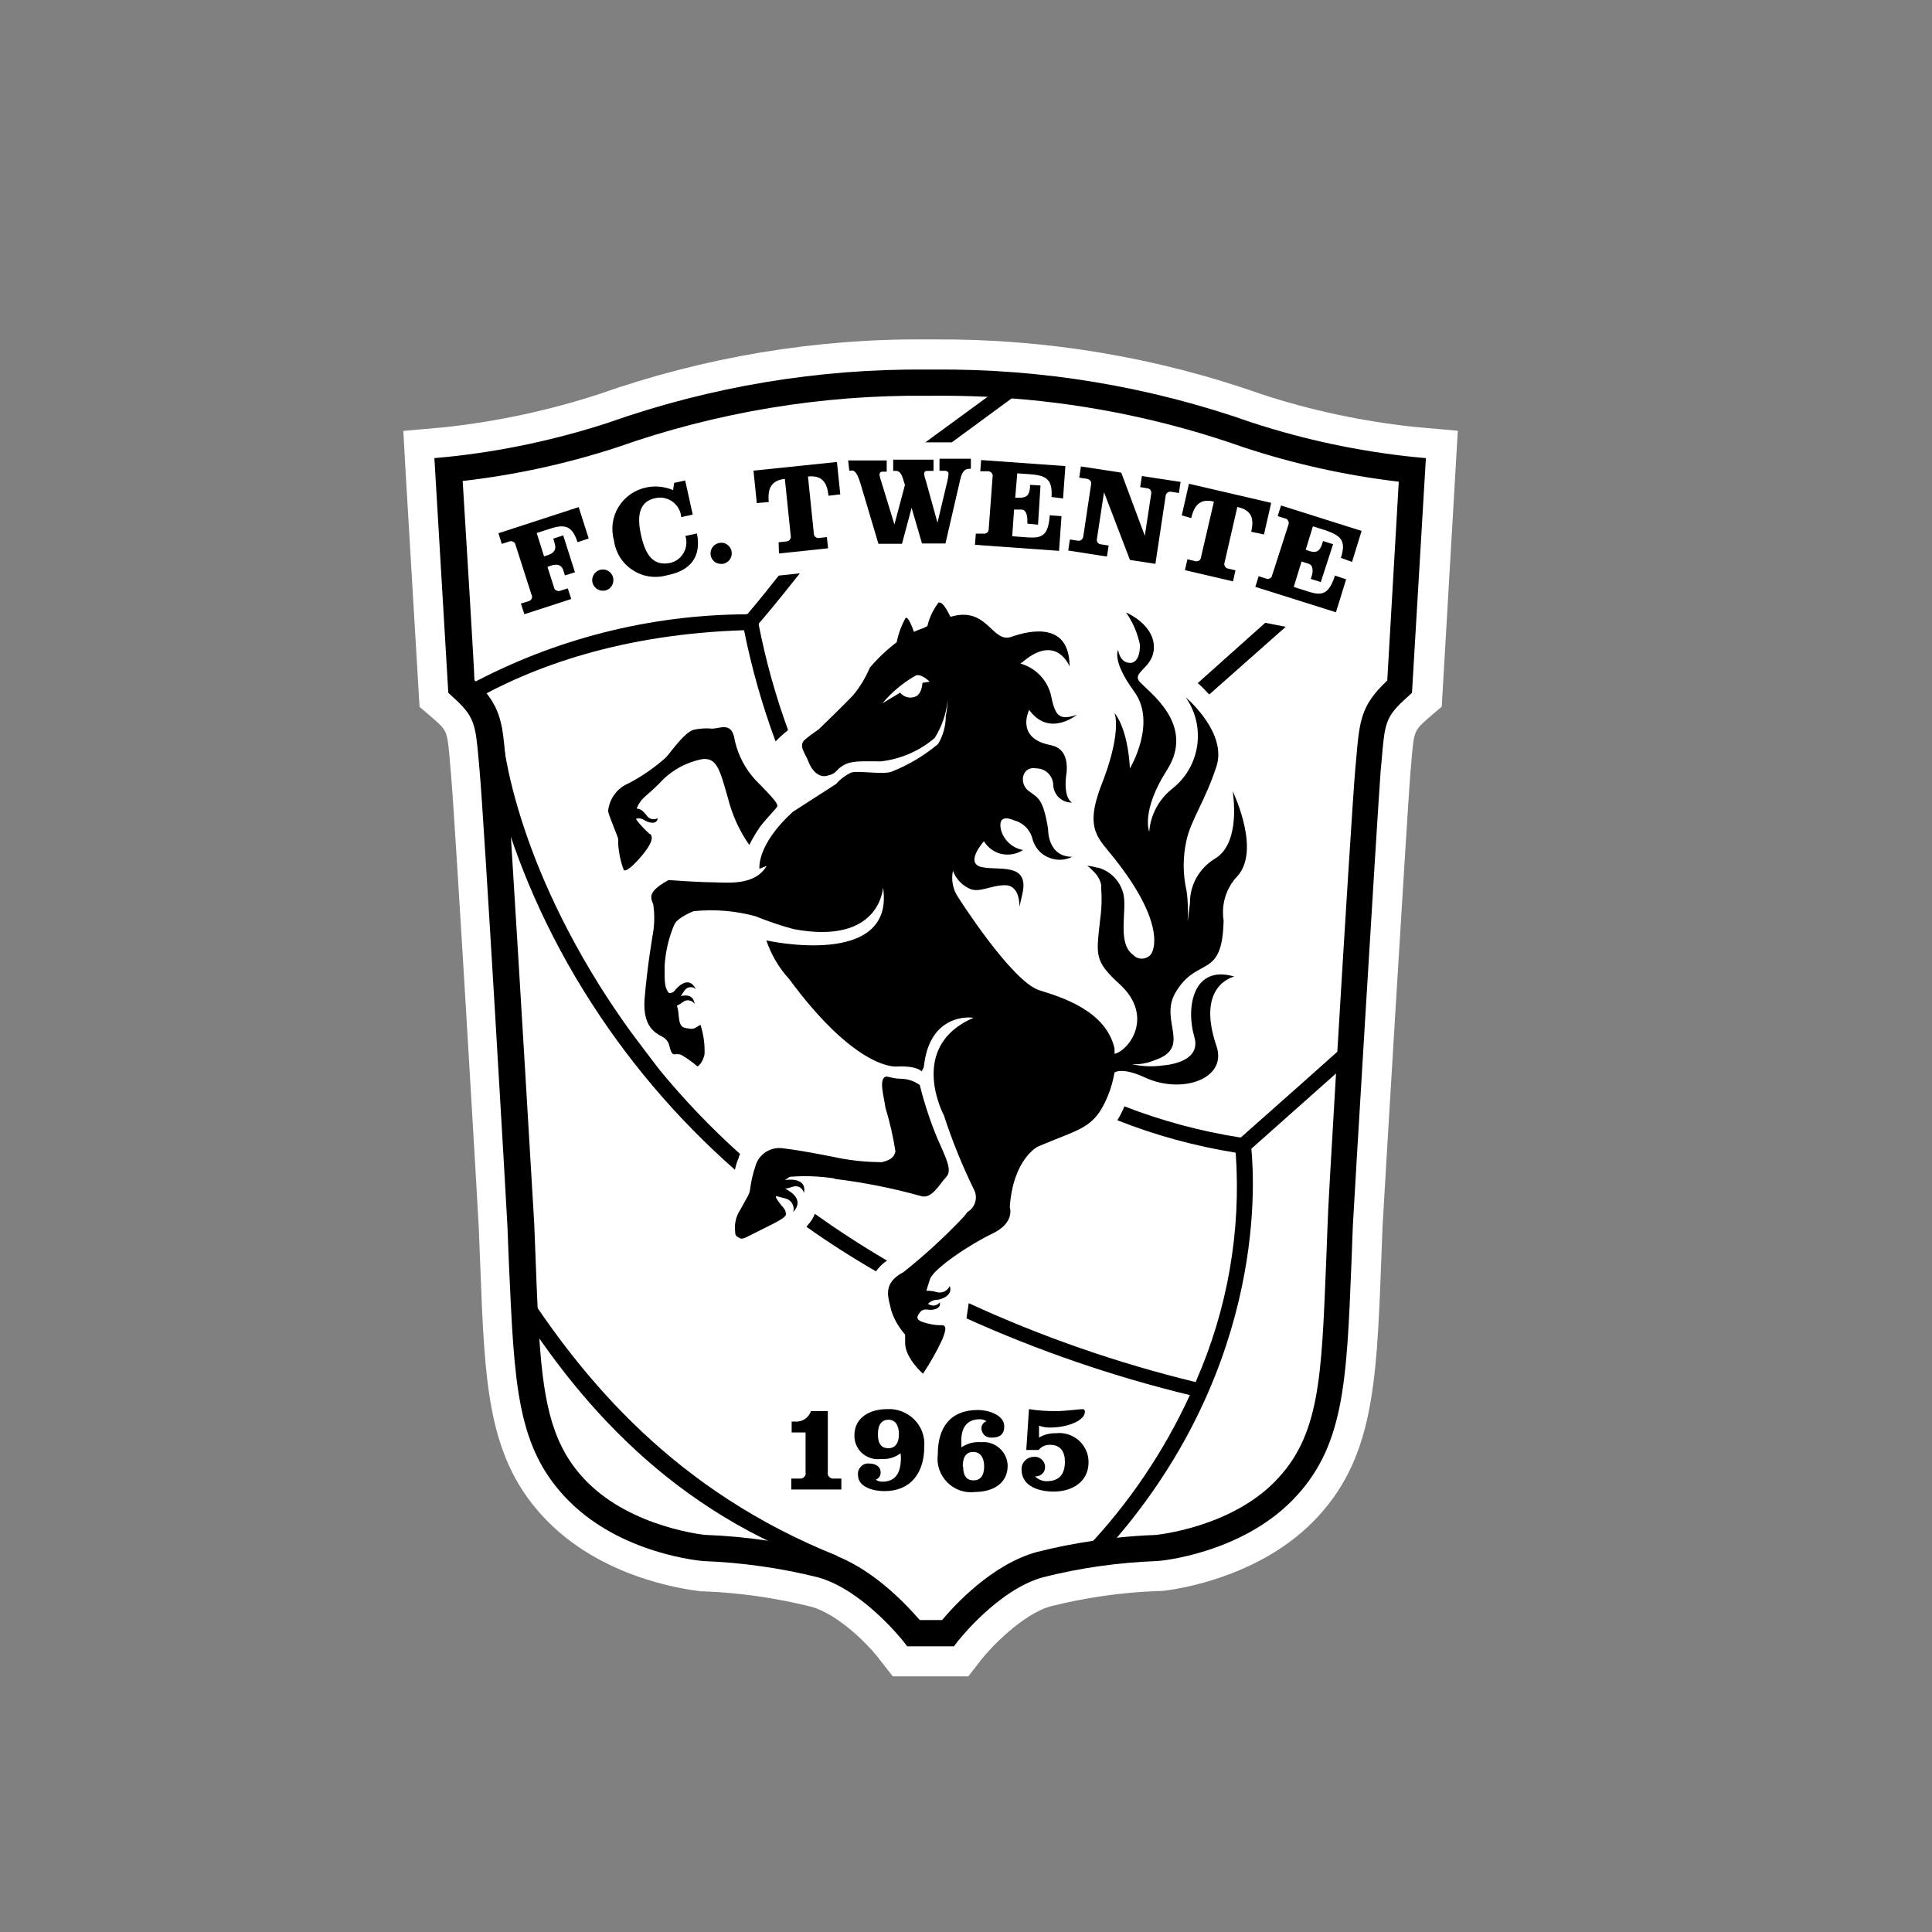<?xml version="1.0" encoding="UTF-8"?> <svg xmlns="http://www.w3.org/2000/svg" xmlns:xlink="http://www.w3.org/1999/xlink" version="1.1" id="Laag_1" x="0px" y="0px" viewBox="0 0 250 250" style="enable-background:new 0 0 250 250;" xml:space="preserve"><rect x="0" y="0" width="250" height="250" fill="#808080" stroke="none"/> <style type="text/css"> .st0{fill:#FFFFFF;} .st1{fill:none;} .st2{fill:#ED6C21;} .st3{fill:#CFB147;} .st4{enable-background:new ;} .st5{fill-rule:evenodd;clip-rule:evenodd;fill:#FFFFFF;} </style> <g> <g> <path d="M182.6,60.82l-1.62,28.02c-3.66,3.36-3.55,4.59-4.08,10.8c-0.43,5.89-3.6,58.95-3.6,58.95 c-0.82,18.97-0.37,27.4-7.37,34.44c-6.37,6.44-16.34,7.32-16.34,7.32c-5.12,0.19-10.19,0.91-15.13,2.17 c-6.5,1.75-11.9,8.86-11.9,8.86h-4.4c0,0-5.51-7.06-11.96-8.86c-4.94-1.25-10.01-1.97-15.13-2.17c0,0-9.97-0.89-16.37-7.32 c-6.98-7.03-6.55-15.47-7.35-34.44c0,0-3.1-52.93-3.6-58.95c-0.52-6.02-0.52-7.5-4.12-10.8l-1.62-28.02 c7.22-0.76,14.35-2.28,21.26-4.53c13.07-4.62,26.85-6.92,40.7-6.76h0.82c13.87-0.13,27.64,2.15,40.7,6.76 C168.36,58.54,175.45,60.06,182.6,60.82z"></path> <path class="st0" d="M183.22,55.26c-6.79-0.71-13.48-2.12-19.98-4.25c-13.61-4.81-27.98-7.19-42.44-7.09h-0.82 c-14.46-0.13-28.84,2.28-42.5,7.09c-6.46,2.1-13.13,3.53-19.9,4.27l-5.39,0.48l0.3,5.39l1.8,30.32l1.8,1.54 c1.8,1.59,1.8,1.59,2.15,5.81l0.11,1.25c0.52,5.73,3.6,58.24,3.6,58.76l0.19,4.77c0.61,15.71,0.89,25.38,8.78,33.32 c7.89,7.93,19.29,8.89,19.79,9h0.35c4.66,0.18,9.3,0.85,13.83,1.97c3.77,1.01,7.89,5.39,8.99,6.93l1.65,2.1h9.77l1.67-2.15 c1.15-1.48,5.27-5.87,9-6.92c4.53-1.13,9.17-1.8,13.85-1.97h0.32c0.5,0,12.07-1.17,19.79-8.99c7.72-7.83,8.19-17.49,8.78-33.19 l0.19-4.96c0-0.43,3.16-52.97,3.6-58.71l0.11-1.19c0.35-4.25,0.35-4.25,2.15-5.86l1.8-1.54l2.08-35.7L183.22,55.26z M171.57,99.07 c-0.32,3.66-1.63,24.69-2.6,40.67c-0.06,0.95-0.11,1.89-0.17,2.8c-0.51,8.44-0.89,14.92-0.92,15.67l-0.22,5.03 c-0.61,15.2-0.89,21.04-5.55,25.75c-4.66,4.7-12.31,5.7-12.79,5.76c-0.5,0.02-1,0.04-1.48,0.06c-0.89,0.05-1.79,0.12-2.68,0.2 c-4.06,0.37-8.08,1.07-12.02,2.07c-4.85,1.65-9.19,4.51-12.6,8.35c-3.42-3.84-7.8-6.69-12.68-8.35 c-3.98-1.01-8.03-1.72-12.12-2.08c-1.36-0.12-2.71-0.21-4.08-0.26c-0.06,0-0.23-0.01-0.47-0.05c-1.84-0.24-8.27-1.5-12.4-5.68 c-2.5-2.53-3.76-5.39-4.5-9.85c-0.2-1.24-0.37-2.6-0.5-4.11c-0.29-3.19-0.46-7.05-0.65-11.83l-0.19-4.9 c-0.09-1.46-1.34-22.43-2.37-39.13c-0.12-1.97-0.24-3.89-0.36-5.71c-0.45-7.11-0.82-12.7-0.98-14.42l-0.11-1.24 c-0.35-4.03-0.65-6.8-2.75-9.79c-0.37-0.53-0.78-1.05-1.27-1.6c-0.03-0.03-0.05-0.06-0.07-0.08c-0.19-2.9-0.85-14.39-1.22-20.7 c5.87-0.87,11.64-2.26,17.27-4.14c12.49-4.4,25.64-6.59,38.89-6.45h0.82c0.64-0.01,1.26-0.01,1.9,0c1.11,0.01,2.21,0.03,3.32,0.07 c11.48,0.41,22.84,2.57,33.69,6.39c5.62,1.89,11.4,3.27,17.27,4.14c-0.37,6.24-1.04,17.77-1.22,20.7 c-3.27,3.51-3.6,6.35-4.09,11.55L171.57,99.07z"></path> <path class="st0" d="M182.6,60.82l-1.62,28.02c-3.66,3.36-3.55,4.59-4.08,10.8c-0.43,5.89-3.6,58.95-3.6,58.95 c-0.82,18.97-0.37,27.4-7.37,34.44c-6.37,6.44-16.34,7.32-16.34,7.32c-5.12,0.19-10.19,0.91-15.13,2.17 c-6.5,1.75-11.9,8.86-11.9,8.86h-4.4c0,0-5.51-7.06-11.96-8.86c-4.94-1.25-10.01-1.97-15.13-2.17c0,0-9.97-0.89-16.37-7.32 c-6.98-7.03-6.55-15.47-7.35-34.44c0,0-3.1-52.93-3.6-58.95c-0.52-6.02-0.52-7.5-4.12-10.8l-1.62-28.02 c7.22-0.76,14.35-2.28,21.26-4.53c13.07-4.62,26.85-6.92,40.7-6.76h0.82c13.87-0.13,27.64,2.15,40.7,6.76 C168.36,58.54,175.45,60.06,182.6,60.82z"></path> <path d="M182.9,59.13c-7.09-0.74-14.09-2.23-20.87-4.44c-13.24-4.68-27.18-7-41.23-6.87h-0.82c-14.04-0.13-28.01,2.19-41.25,6.87 c-6.79,2.21-13.79,3.71-20.9,4.44l-1.62,0.15l1.8,30.37l0.52,0.48c2.9,2.6,2.99,3.49,3.42,8.35l0.11,1.24 c0.54,5.79,3.6,58.37,3.6,58.92l0.19,4.83c0.72,15.54,0.91,23.86,7.74,30.73c6.81,6.87,16.97,7.76,17.38,7.8 c5.01,0.19,10,0.89,14.85,2.1c5.81,1.6,11.01,8.22,11.07,8.28l0.5,0.65h6.05l0.5-0.65c0,0,5.2-6.68,11.01-8.28 c4.81-1.22,9.76-1.91,14.74-2.1c0.54,0,10.8-1.01,17.51-7.83c6.72-6.81,7.05-15.15,7.67-30.58l0.19-4.99 c0-0.5,3.16-53.08,3.6-58.89l0.11-1.17c0.43-5.12,0.48-5.79,3.42-8.41l0.52-0.48l1.8-30.37L182.9,59.13z M175.49,98.24l-0.11,1.17 c-0.29,3.33-1.42,21.39-2.33,36.68c-0.06,0.95-0.11,1.89-0.17,2.81c-0.61,10.25-1.09,18.66-1.09,19.53l-0.19,5.01 c-0.61,14.89-0.8,22.39-6.68,28.33c-5.89,5.94-15.23,6.82-15.33,6.85c-1.7,0.06-3.38,0.18-5.07,0.36 c-1.01,0.11-2.03,0.24-3.04,0.39c-2.46,0.36-4.91,0.85-7.32,1.46c-5.83,1.6-10.71,6.95-12.25,8.8h-2.9 c-1.41-1.63-5.57-6.22-10.66-8.25c-0.53-0.21-1.06-0.4-1.6-0.54c-2.45-0.63-4.93-1.12-7.42-1.48c-2.69-0.4-5.41-0.65-8.13-0.75 c0,0-9.34-0.93-15.2-6.82c-4.4-4.41-5.62-9.8-6.21-18.6c-0.08-1.24-0.16-2.55-0.22-3.93c-0.09-1.86-0.17-3.86-0.25-6.02 l-0.19-4.88c-0.1-1.72-1.99-33.69-3.02-50.06c-0.28-4.43-0.49-7.72-0.59-8.96l-0.11-1.22c-0.01-0.15-0.03-0.29-0.04-0.43v-0.01 c-0.31-3.61-0.59-5.66-2.41-7.97c-0.39-0.5-0.85-1-1.39-1.53c-0.06-0.06-0.11-0.11-0.18-0.17c0-1.19-1.35-22.98-1.52-25.77 c6.79-0.78,13.46-2.23,19.96-4.35c12.9-4.56,26.48-6.81,40.14-6.68h0.82c2.32-0.02,4.65,0.03,6.97,0.14 c1.04,0.06,2.09,0.12,3.13,0.2c10.24,0.78,20.35,2.91,30.06,6.34c6.53,2.15,13.24,3.64,20.05,4.44 c-0.15,2.78-1.43,24.56-1.49,25.73C176.12,91.26,175.92,93.15,175.49,98.24z"></path> <g> <path d="M139.58,186.37c0.8,0.72,1.28,1.73,1.28,2.82c0,2.6-2.17,3.82-4.51,3.82c-1.8,0-4.16-0.61-4.16-2.86 c-0.02-0.43,0.15-0.85,0.45-1.15c0.29-0.3,0.69-0.48,1.12-0.48c0.39-0.05,0.76,0.08,1.04,0.35c0.3,0.26,0.45,0.63,0.43,1 c0,0.35-0.15,0.65-0.39,0.87c-0.26,0.21-0.56,0.32-0.91,0.3c0.39,0.39,0.93,0.63,1.48,0.63c1.69,0,2.39-0.93,2.39-2.54 c0-1.25-0.56-2.17-1.91-2.17c-0.58-0.02-1.12,0.21-1.49,0.67h-1.6l0.35-5.29c1.15,0.19,2.32,0.26,3.47,0.26 c1.15,0,3.14-0.26,3.47-0.26c0.06,0,0.15,0.05,0.22,0.08c0.05,0.06,0.08,0.15,0.08,0.24c0,1.19-2.3,2.06-4.42,2.06 c-0.52,0.02-1.04-0.06-1.52-0.24v1.54c0.65-0.39,1.41-0.58,2.17-0.56C137.69,185.33,138.75,185.66,139.58,186.37z"></path> <path d="M129.34,187.4c-0.65-0.58-1.52-0.87-2.39-0.78c-0.89-0.08-1.8,0.15-2.54,0.67l-0.02-0.85c0-1.56,0.61-2.79,2.41-2.79 c0.3,0,0.58,0.08,0.85,0.26c-0.41,0.15-0.69,0.54-0.65,0.98c0.02,0.32,0.18,0.63,0.41,0.85c0.24,0.19,0.56,0.3,0.89,0.29 c1.06,0,1.65-0.41,1.65-1.46c0-1.48-2.08-2.12-3.4-2.12c-3.62,0-5.2,2.31-5.2,5.74c-0.18,1.35,0.28,2.66,1.22,3.62 c0.93,0.95,2.28,1.43,3.6,1.25c2.15,0,4.22-1,4.22-3.38C130.38,188.81,130,187.98,129.34,187.4z M125.99,191.56 c-0.85,0-1.36-0.5-1.36-1.8h-0.05c0-1.28,0.48-1.88,1.36-1.88s1.41,0.69,1.41,1.88C127.35,190.97,126.83,191.56,125.99,191.56z"></path> <path d="M118.31,183.69c-0.93-0.93-2.21-1.43-3.53-1.35c-2.12,0-4.22,1.01-4.22,3.4c-0.02,0.87,0.35,1.73,1,2.31 c0.67,0.58,1.56,0.87,2.43,0.74c0.91,0.08,1.82-0.19,2.54-0.74l0.05,0.54c0,1.89-0.61,3.14-2.41,3.14c-0.3,0-0.61-0.08-0.85-0.26 c0.41-0.15,0.67-0.54,0.63-1c0-0.61-0.56-1.09-1.48-1.09c-0.41-0.05-0.8,0.11-1.06,0.39c-0.28,0.29-0.43,0.67-0.39,1.06 c0,0.85,0.52,1.36,1.22,1.69c0.69,0.32,1.54,0.43,2.21,0.43c3.36,0,5.15-2.31,5.15-5.76 C119.7,185.92,119.25,184.62,118.31,183.69z M114.96,187.4c-0.85,0-1.36-0.5-1.36-1.8c0-1.28,0.52-1.89,1.36-1.89 c0.85,0,1.36,0.67,1.36,1.89C116.32,186.79,115.8,187.4,114.96,187.4z"></path> <path d="M104.24,190.54v-5.18h-1.8v-1.41h0.41c0.93,0.08,1.78-0.45,2.08-1.35h2.19v7.93c-0.05,0.22,0.02,0.43,0.18,0.58 c0.13,0.15,0.35,0.24,0.56,0.22h1.01v1.41h-6.48v-1.41h1.11c0.22,0.02,0.41-0.06,0.56-0.22 C104.22,190.97,104.29,190.75,104.24,190.54z"></path> </g> <g> <g> <path d="M92.52,72.74c-0.3-0.22-0.5-0.54-0.56-0.89c-0.08-0.5,0.11-0.98,0.48-1.3c0.39-0.3,0.89-0.41,1.36-0.24 c0.45,0.18,0.8,0.58,0.87,1.06c0.13,0.76-0.37,1.45-1.12,1.59C93.2,73.01,92.83,72.93,92.52,72.74z"></path> <path d="M79.45,69.96c-0.41-1.48-0.22-3.05,0.58-4.35c0.8-1.32,2.1-2.23,3.62-2.54c1.15-0.24,2.36-0.11,3.45,0.35l0.13-0.93 l1.43-0.32l0.98,4.42l-1.49,0.32c-0.06-0.8-0.48-1.52-1.12-1.99c-0.67-0.48-1.49-0.65-2.28-0.45c-1.8,0.39-2.45,1.91-1.8,4.77 c0.56,2.55,1.56,4.06,3.79,3.6c0.74-0.18,1.36-0.65,1.73-1.32c0.37-0.65,0.45-1.43,0.22-2.17l1.49-0.32 c0.61,2.97-0.8,4.81-3.79,5.39c-1.52,0.45-3.16,0.24-4.49-0.63C80.55,72.93,79.67,71.54,79.45,69.96z"></path> <path d="M76.68,75.45c-0.13-0.48,0-0.98,0.35-1.35c0.35-0.35,0.85-0.48,1.32-0.37c0.48,0.13,0.85,0.5,0.98,0.98 c0.19,0.72-0.22,1.48-0.95,1.69c-0.35,0.08-0.72,0.05-1.04-0.13C77.02,76.09,76.78,75.79,76.68,75.45z"></path> <path d="M66.43,70.11c-0.18-0.08-0.35-0.11-0.52-0.05l-0.98,0.32L64.5,69l10.38-3.38l1.3,4.06l-1.45,0.48 c-0.72-2.28-1.8-2.34-3.73-1.69l-1.55,0.5l0.95,3.02l0.48-0.15c0.89-0.29,1.11-0.8,0.91-1.48l-0.19-0.67l1.28-0.41l1.52,4.77 l-1.3,0.41l-0.19-0.61c-0.21-0.67-0.67-0.95-1.59-0.67l-0.48,0.18l0.85,2.65c0.02,0.18,0.13,0.32,0.3,0.39 c0.15,0.08,0.32,0.11,0.5,0.05l0.98-0.32l0.45,1.38l-6.07,1.97l-0.45-1.38l0.98-0.3c0.19-0.05,0.35-0.18,0.43-0.35 c0.06-0.18,0.06-0.37-0.05-0.54l-2.04-6.37C66.68,70.33,66.57,70.17,66.43,70.11z"></path> </g> <g> <path d="M173.51,72.19c0.72-2.25,0-2.89-2.08-3.6l-1.54-0.48l-0.93,3.02l0.48,0.18c0.91,0.29,1.35,0,1.65-0.95l0.11-0.35 l1.3,0.41l-1.59,4.9l-1.3-0.41l0.13-0.39c0.18-0.56,0.19-1.36-0.37-1.56l-0.95-0.3l-1.01,3.29l1.91,0.61 c1.65,0.52,2.62,0.45,3.42-2.08l1.45,0.48l-1.32,4.27l-10.43-3.29l0.43-1.38l0.95,0.3c0.18,0.08,0.35,0.06,0.5-0.02 c0.18-0.08,0.29-0.24,0.3-0.41l2.1-6.52c0.06-0.15,0.06-0.35-0.02-0.5c-0.08-0.18-0.22-0.29-0.39-0.32l-0.98-0.3l0.43-1.38 l10.43,3.29l-1.24,4.01L173.51,72.19z"></path> <path d="M154.14,67.04l-1.22-0.35l0.93-4.09l10.64,2.47l-0.93,4.09l-1.65-0.35c0.37-1.65,0.13-2.78-1.8-3.21l-1.65,7.19 c-0.06,0.15-0.05,0.35,0.05,0.5c0.08,0.15,0.24,0.26,0.41,0.29l0.95,0.22l-0.32,1.43l-6.22-1.45l0.32-1.41l1,0.24 c0.18,0.05,0.35,0.02,0.5-0.06c0.15-0.11,0.26-0.26,0.26-0.45l1.67-7.19C155.29,64.46,154.53,65.39,154.14,67.04z"></path> <path d="M143.24,72.02l-5.01-0.78l0.21-1.43l1,0.15c0.18,0.05,0.35,0,0.5-0.11c0.13-0.11,0.22-0.29,0.24-0.45l1-6.68 c0.05-0.18,0.02-0.37-0.08-0.5c-0.11-0.15-0.29-0.24-0.45-0.26l-1-0.15l0.22-1.45l5.22,0.8l3.05,8.17l0.82-5.39 c0.05-0.18,0-0.37-0.08-0.52c-0.11-0.15-0.29-0.24-0.45-0.24l-0.89-0.15l0.22-1.43l5.01,0.76l-0.22,1.43l-0.98-0.15 c-0.18-0.05-0.37,0-0.5,0.11c-0.15,0.11-0.24,0.29-0.24,0.45l-1.32,8.76l-3.29-0.5l-3.36-8.76l-0.91,5.98 c-0.05,0.18-0.02,0.37,0.08,0.52c0.11,0.13,0.26,0.24,0.45,0.24l0.98,0.15L143.24,72.02z"></path> <path d="M137.04,71.28l-10.88-0.78l0.11-1.45h1c0.18,0.02,0.35-0.02,0.48-0.15c0.13-0.11,0.19-0.29,0.19-0.45l0.5-6.76 c0.05-0.18,0-0.37-0.13-0.5c-0.11-0.13-0.29-0.21-0.45-0.21h-1.01l0.11-1.45l10.9,0.78l-0.3,4.19l-1.49-0.19 c0.15-2.36-0.74-2.79-2.84-2.95l-1.6-0.11l-0.26,3.16h0.5c0.95,0,1.32-0.29,1.41-1.3v-0.37l1.36,0.08l-0.32,5.07l-1.38-0.13 v-0.39c0-0.61-0.13-1.38-0.72-1.43h-1l-0.24,3.45l2.02,0.15c1.8,0.11,2.65-0.19,2.84-2.86l1.52,0.11L137.04,71.28z"></path> <path d="M109.9,60.93l-0.15-1.35h4.99v1.45h-0.45c-0.32,0-0.48,0.08-0.48,0.43c0.05,0.3,0.13,0.61,0.24,0.89l1.69,5.52 l1.36-5.12l-0.3-0.95c-0.19-0.54-0.45-0.87-0.87-0.87h-0.35v-1.45h5.22v1.45h-0.74c-0.32,0-0.48,0.08-0.48,0.43 c0.05,0.3,0.13,0.61,0.24,0.89l1.49,5.39l1.28-5.39c0.08-0.3,0.13-0.63,0.15-0.98c0-0.21-0.26-0.35-0.43-0.35h-0.74v-1.56h4.06 v1.3h-0.19c-0.5,0-0.89,0.24-1.15,1.24l-1.95,8.43h-3.03l-1.35-4.62l-1.24,4.66h-3.05l-2.32-7.78c-0.39-1.3-0.74-1.8-1.24-1.69 h-0.2V60.93z"></path> <path d="M97.93,65.1l-0.43-4.2l10.8-1.12l0.43,4.19l-1.52,0.18c-0.18-1.67-0.78-2.68-2.66-2.49l0.76,7.37 c0,0.18,0.06,0.35,0.21,0.45c0.13,0.11,0.3,0.18,0.48,0.13l1-0.11l0.15,1.45l-6.35,0.67l-0.05-1.45l1.01-0.11 c0.18-0.02,0.35-0.08,0.45-0.24c0.11-0.13,0.15-0.32,0.11-0.48l-0.76-7.37c-1.8,0.19-2.25,1.3-2.08,2.99L97.93,65.1z"></path> </g> </g> <g> <path d="M82.77,111.05c0,0-1.52,1.8-2.04,1.56c-0.43-1.11-0.67-2.3-0.74-3.49c0,0,0.02-0.3,0-0.56c-0.02-0.29-1.22-2.99-1.3-3.6 c0.15-1.6,1.17-2.99,2.66-3.6c1.73-0.91,3.34-2.02,4.79-3.32c0.45-0.41,2.36-3.26,3.6-3.6c0.8-0.18,1.62-0.24,2.45-0.15 c1-0.06,2.34-0.78,2.79,1.01c0.41,2.34,1.56,4.49,3.27,6.13c2.34,2.36,2.36,2.68,2.34,2.89c0,0.18-1.56,1.73-2.25,2.68 c-0.52,0.76-0.98,1.54-1.38,2.34c-1.28-1.82-2.21-3.88-2.76-6.05c-1.09-3.88-1.48-5.2-3.27-5.07c-2.17,0.41-4.16,1.52-5.62,3.16 c0,0-1.01,1-1.8,1.65c-0.5,0.43-0.89,0.98-1.13,1.6c0.43,0.02,0.74,0.19,1.3,0.89c0.32,0.48,0.93,0.63,1.43,0.35 c-0.11,0.98-1.36,0.52-1.8,0.22c-0.21-0.13-0.43-0.19-0.69-0.19c-0.05,0-0.13,0-0.19,0.02H82.4c-0.11,0-0.11,0.05,0,0.22 c0.5,0.65,1.06,1.25,1.69,1.8l0.02-0.05C84.45,108.19,84.67,108.91,82.77,111.05z"></path> <path d="M107.95,152.54l0.05-0.05c-1.93-0.29-3.88-0.37-5.81-0.21l-0.63,0.43c0.67-0.13,2.89-0.24,2.47,1.67 c-0.06-0.3-0.26-0.56-0.52-0.74c-0.29-0.15-0.61-0.19-0.91-0.08c-0.32,0.08-0.69,0.24-1.01,0.24c1.04,0.54,2.41,1.59,1.04,3.05 c0.13-0.37,0.08-0.78-0.13-1.12c-0.19-0.35-0.54-0.58-0.93-0.67l-1.15-0.29c-0.02,0.06-0.02,0.15,0,0.22 c0.29,0.48,0.61,0.91,0.98,1.32c0.18,0.21,0.29,0.5,0.3,0.78c0.05,0.39-0.85,0.89-3.02,1.95c-2.19,1.06-2.52,1.41-2.97,1.17 c-0.45-0.26-0.58-0.32-0.58-0.82c-0.13-1,0.11-2.02,0.67-2.86c0.98-1.8,1.15-1.95,1.25-2.54c0.13-1.09,0.37-2.12,0.72-3.14 c0.45-1.56,2.02-2.52,3.6-2.25c2.68,0.3,7.19,1.25,7.19,1.25c1.82,0.35,3.66,0.52,5.51,0.54c0.93-0.22,1.62-0.5,1.8-1.41 c-0.3-1.93-0.74-3.82-1.3-5.68c-0.18-1.38-0.87-3.6,0-3.97c0.21-0.13,0.89,0.26,2.02,0.26c0.89,0.02,1.73,0.3,2.43,0.82 c0.58,2.32,1.32,4.59,2.23,6.79c1.25,2.86,2.02,4.27,1.15,5.15c-0.85,0.89-1.84,2.89-3.27,2.41 C115.46,153.73,111.72,153,107.95,152.54z"></path> <path d="M159.51,102.38c0.08,0.63,1.04,6.79-2.34,8.76c-1.99,1.22-3.21,3.38-3.19,5.7c-0.26,2.21-0.3,2.34-0.3,2.34 c0.08-1.32,0.05-2.65-0.15-3.95c-0.48-2.15-0.48-4.36,0-6.48c0.56-2.62,2.43-5.14,3.88-9.58c1.35-4.2-3.45-8.49-3.99-8.95 c2.65,3.77,1.91,8.97-1.72,11.83c-1.73,1.36-2.84,3.4-2.99,5.59c0,0-1.12-2.66,2.31-8.02c3.69-5.83-2.3-10.01-3.51-11.36 c-1.22-1.32,1.91-1.8,1.8-4.66c-0.11-2.89-3.6-4.35-3.6-4.35c0.87,1.25,1.49,2.68,1.8,4.19c0,2.52-1.28,2.34-1.28,2.34 c-1.35,0-1.54-1.67-1.54-1.67s-0.89,1.32,2.08,5.39c2.97,4.06-0.56,9.93-0.56,9.93c-0.28-5.05-1.8-6.95-1.99-7.17 c0.09,0.26,0.93,2.75-1.82,9.63c-2.08,5.57-0.13,6.69,1.78,9.17c6.55,8.22,5.31,12.01,4.59,12.6c-0.63,0.56-1.59,0.52-2.15-0.11 c-2.17-1.54-0.67-5.94-1.3-8.06c-0.45-1.56-1.67-2.78-3.21-3.21h-0.13c-0.41-0.13-0.85-0.21-1.3-0.26 c0.43,0.32,0.82,0.72,1.17,1.12c0.3,0.37,0.52,0.82,0.63,1.3c0.02,0.13,0.02,0.26,0,0.39c0.13,1.48,0.06,2.95-0.15,4.4 c-0.48,4.44-0.72,5.14,2.58,8.15c4.49,4.16,1.17,8.56-0.69,8.99v-0.69c-1.11-4.94-6.98-6.68-9.73-7.54 c-3.6-1.15-10.49-12.01-10.49-12.01c-0.69-1-0.95-2.26-0.69-3.45c0.37,1.01,1.12,1.84,2.12,2.3c1.28,0.63,2.76-0.45,4.68-0.43 c1.95,0.05,1.8,2.81,1.8,2.81l0.41-1.8c0.85-4.06-3.27-2.84-5.39-3.38c-2.1-0.56,0.39-3.32,0.39-3.32 c0.5,0.82,1.32,1.43,2.28,1.65c0.95,0.19,1.97,0.02,2.78-0.52c-1.35-0.24-2.45-1.22-2.84-2.54c-0.58-2.41,1.65-1.3,1.65-1.3 c1.22,0.3,2.17,1.28,2.43,2.49c0.3,1.04,1.04,1.89,2.04,2.31c1,0.43,2.12,0.41,3.08-0.08c-3.23,0-3.12-3.6-3.12-3.6 c-0.65-3.99-1.28-3.99-2.54-4.94c-1.25-0.95-0.87-3.27,1.06-2.9c1.22,0.02,2.17,1.04,2.15,2.25c0.11,1.25,1.17,2.21,2.43,2.17 c-1.3-0.78-0.69-3.99-0.69-3.99c0.19-3.02-1.52-3.32-2.31-3.49c-4.35-0.95-2.55-4.51-2.55-4.51c2.6,3.6,6.18,0.63,6.18,0.63 c-2.45,0.85-2.84,0-3.4-2.71c-0.54-1.91-2.02-3.38-3.92-3.92c0.18-0.11,0.32-0.22,0.48-0.35c4.27-3.49,5.89,0.74,5.89,0.74 c0-5.79-5.07-4.72-7.54-3.84c-2.49,0.87-3.08-3.97-7.76-2.62h-0.13c-0.54-1.11-1.09-1.99-1.54-1.8 c-0.69,0.91-1.17,1.93-1.43,3.03l-0.52,0.26c-0.41,0.13-0.82,0.29-1.22,0.48c-0.26-0.72-0.74-1.99-1.08-1.8 c-0.54,0.98-0.93,2.04-1.15,3.14c-1.28,0.98-2.45,2.08-3.47,3.29c-0.56,1.3-1.28,2.52-2.19,3.6c-1.06,1.12-4.08,4.06-4.36,4.32 c-0.3,0.28-0.82,0.52-1.8,1.35c-1,0.8,0,1.8,0.41,2.92c0.41,1.12,1.35,2.1,2.41,1.8c1.32-0.29,1-0.69,2.06-1.32 c1.08-0.65,2.21-0.54,4.91-0.54c2.58-0.3,4.99-1.35,6.95-3.03c0.91-1.46,1.49-3.12,1.67-4.83c0,0,0,0.82-0.24,2.02 c0,1.25-0.35,2.52-1,3.6c-1.82,1.52-3.85,2.73-6.07,3.6c-1.13,0.37-4.22-0.18-5.14,0.08c-0.76,0.35-1.45,0.87-1.99,1.49 l-5.59,3.6c-4.75,4.32-4.32,7.37-4.32,7.37l0.93-0.37c-1.52,2.6-5.05,2.15-7.06,2.12c-2.02-0.02-5.63-0.29-5.63-0.29 c-2.66,1.46-2.38,2.21-1.99,3.12c0.18,1.19,0.18,2.41,0,3.6c0,0-0.76,4.27-1.11,8.6c-0.35,4.33,2.06,4.64,2.66,5.2 c0.61,0.58,0.48,1.01,0.78,1.69c0.29,0.65,0.63,0.13,1.3,0.41c0.76,0.43,1.45,0.95,2.1,1.49c0,0,0.61-0.26,0.91-1.54 c0.06-1.3-0.13-2.6-0.52-3.84l-0.48,0.28c-0.45,0.3-0.67,0.29-1.45,0.13c-0.78-0.13-0.82-0.8-0.95-2.12 c-0.02-0.24-0.08-0.5-0.18-0.74c0.28-0.15,0.54-0.32,0.82-0.52c0.21-0.18,0.52-0.24,0.8-0.18c0.28,0.05,0.52,0.21,0.69,0.45 c-0.18-1.15-1.02-1.19-1.8-1.02l0.48-0.71c0.15-0.24,0.41-0.41,0.69-0.43c0.29-0.05,0.58,0.05,0.78,0.26 c-1.04-2.15-2.81,0.26-2.81,0.26c-0.19,0.18-0.43,0.26-0.69,0.21l-0.11-0.15c-0.5-0.67-0.43-1.8-0.43-3.36 c0.11-1.86,0.54-3.69,1.28-5.39c0.52-0.93,2.45-1.67,2.45-1.67c2.68-0.28,5.42-0.06,8.02,0.65c1.62,0.65,3.27,1.22,4.96,1.67 c11.23,2.1,11.55-5.39,11.55-5.39c1.6,10.58-15.1,6.85-15.1,6.85c0.63,1.84,1.62,3.55,2.95,4.99 c8.78,11.92,13.9,11.33,13.9,11.33c2.73-0.13,3.23,0.63,3.23,0.63c0.15-0.21,0.28-0.45,0.32-0.74c0.65-5.65,4.36-6.24,5.81-6.24 c0.37,0,0.58,0.05,0.58,0.05c-8.6,3.73-3.82,12.6-3.82,12.6c1.09,3.34,2.41,6.61,3.97,9.77c0.43,1.01,0.05,2.19-0.91,2.75 l-0.45,0.58c-2.43,2.58-5.05,4.99-7.82,7.19c-2.9,1.52-1.91,3.42-1.6,4.96c0.37,1.17,1,2.23,1.8,3.14v1.09 c0,1.95,2.31,3.97,2.31,3.97c0.95-1.43,1.8-2.92,2.52-4.48c0.8-1.99,0.13-1.8-0.43-1.8c-0.71-0.02-1.41-0.18-2.08-0.39 c-0.93-0.3-0.93-0.74-0.21-1.48c0.24-0.15,0.52-0.19,0.78-0.15c0.52,0.11,1.8,0,1.6-0.93c-0.35,0.43-0.95,0.54-1.43,0.24h-0.13 c0.26-0.32,0.63-0.52,1.04-0.56c0.67,0,2.28-0.58,1.8-1.8c-0.29,0.65-1.02,1-1.72,0.78c-0.41-0.13-0.87-0.18-1.3-0.16 c0.11-0.43,0.29-0.95,0.48-1.54c0.48-1.32,5.07-4.44,8.06-5.86c2.99-1.43,2.25-3.42,2.25-3.42c0.43-6.24,3.6-7.82,3.6-7.82 c5.52-2.39,7.3-2.26,9.08-6.55c0.41-0.98,0.69-2.02,0.87-3.05c0,0,0.24-0.21,0.91-0.21c0.63,0,1.6,0.18,3.08,0.87 c4.79,2.19,10.64,0.13,9.21-4.08c-2.73-7.98,2.31-9,2.31-9c-5.31-1.59-6.31,3.93-5.18,7.8c0.89,3.03-2.86,3.6-4.14,3.71 c-1.32,0.18-2.66,0.11-3.97-0.18c0.98,0.06,1.97-0.09,2.9-0.48c5.03-1.67,0.61-5.09,2.76-8.76c2.84-4.85,6.07-1.56,6.24-9.34 c-0.32-2.1,0.32-4.22,1.8-5.76C163.07,110.08,159.8,103.01,159.51,102.38z M119.36,88.36c-0.02,0.5-0.21,1.41-0.78,1.72 c-0.72,0.37-1.6,0.18-2.1-0.45l-2.3,1.38c1.22-1.45,2.66-2.66,4.32-3.6c0.74-0.28,1.8,0.8,1.8,0.8L119.36,88.36z"></path> </g> <g> <path d="M108.3,201.31l1.45,2.15c-21.22-6.52-34.18-20.74-43.17-35.13l0.52-2.82C75.57,178.86,87.58,193.01,108.3,201.31z"></path> <path d="M113.35,164.51c-3.21-1.86-6.22-3.79-8.99-5.76l0.13-0.19c0.41-0.43,0.74-0.93,0.95-1.49c2.89,2.06,5.98,4.08,9.34,6.05 C114.22,163.49,113.74,163.96,113.35,164.51z"></path> <path d="M161.93,148.64v0.06c0.45,4.83,1.8,29.82-19.87,53.04l-1.48-1.41c5.49-5.79,10.01-12.47,13.35-19.72 c0-0.02,0.02-0.05,0.05-0.06v-0.02c-9.93-2.41-19.6-5.73-28.92-9.93l0.29-1.97c9.45,4.35,19.27,7.76,29.37,10.21 c0-0.02,0.02-0.02,0.02-0.05s0.02-0.05,0.02-0.06c4.08-9.3,5.86-19.44,5.14-29.56l-0.05-0.02c-5.22-0.85-10.34-2.23-15.26-4.19 c0.35-0.58,0.65-1.17,0.91-1.8c4.83,1.88,9.86,3.23,14.98,4.03h0.08c5.83-5.15,10.49-9.3,14.33-12.74l-0.26,2.9 C171.12,140.47,166.96,144.18,161.93,148.64z"></path> <path d="M95.77,149.33l-0.15,0.29v0.13c-0.24,0.52-0.41,1.06-0.52,1.62c-7.59-6.68-14.15-14.43-19.48-23.02 C63.5,108.82,62.4,92.24,62.4,91.55l2.52,2.54c0,0.15,0.69,14.24,12.6,33.34c1.22,1.95,2.58,3.98,4.09,6.07 c0.56,0.74,1.12,1.49,1.69,2.25c0.52,0.69,2.04,2.68,2.04,2.68C88.53,142.31,92.02,145.97,95.77,149.33z"></path> <polygon points="132.49,50.39 132.34,50.5 123.16,57.24 119.74,57.24 131.19,48.86 131.33,48.74 "></polygon> <path d="M98.17,80.8c0.91,4.64,2.17,9.19,3.79,13.63v0.06c-0.56,0.45-1.11,0.93-1.6,1.45c-1.73-4.68-3.1-9.49-4.08-14.39 c-15.71,0.5-27.31,4.62-35.5,9.36v-2.32c11.03-5.92,23.3-9.04,35.81-9.1h0.02l0.02-0.05h0.11c1.72-2.04,2.99-3.64,4.03-4.96 l2.73-0.29c-1.25,1.56-2.82,3.58-5.31,6.5v0.06L98.17,80.8z"></path> <path d="M163.72,80.59l2.65,0.52l-9.84,8.71h-0.11c-0.45-0.5-0.93-1-1.43-1.43L163.72,80.59z"></path> </g> </g> </g> <rect class="st1" width="250" height="250"></rect> </svg> 